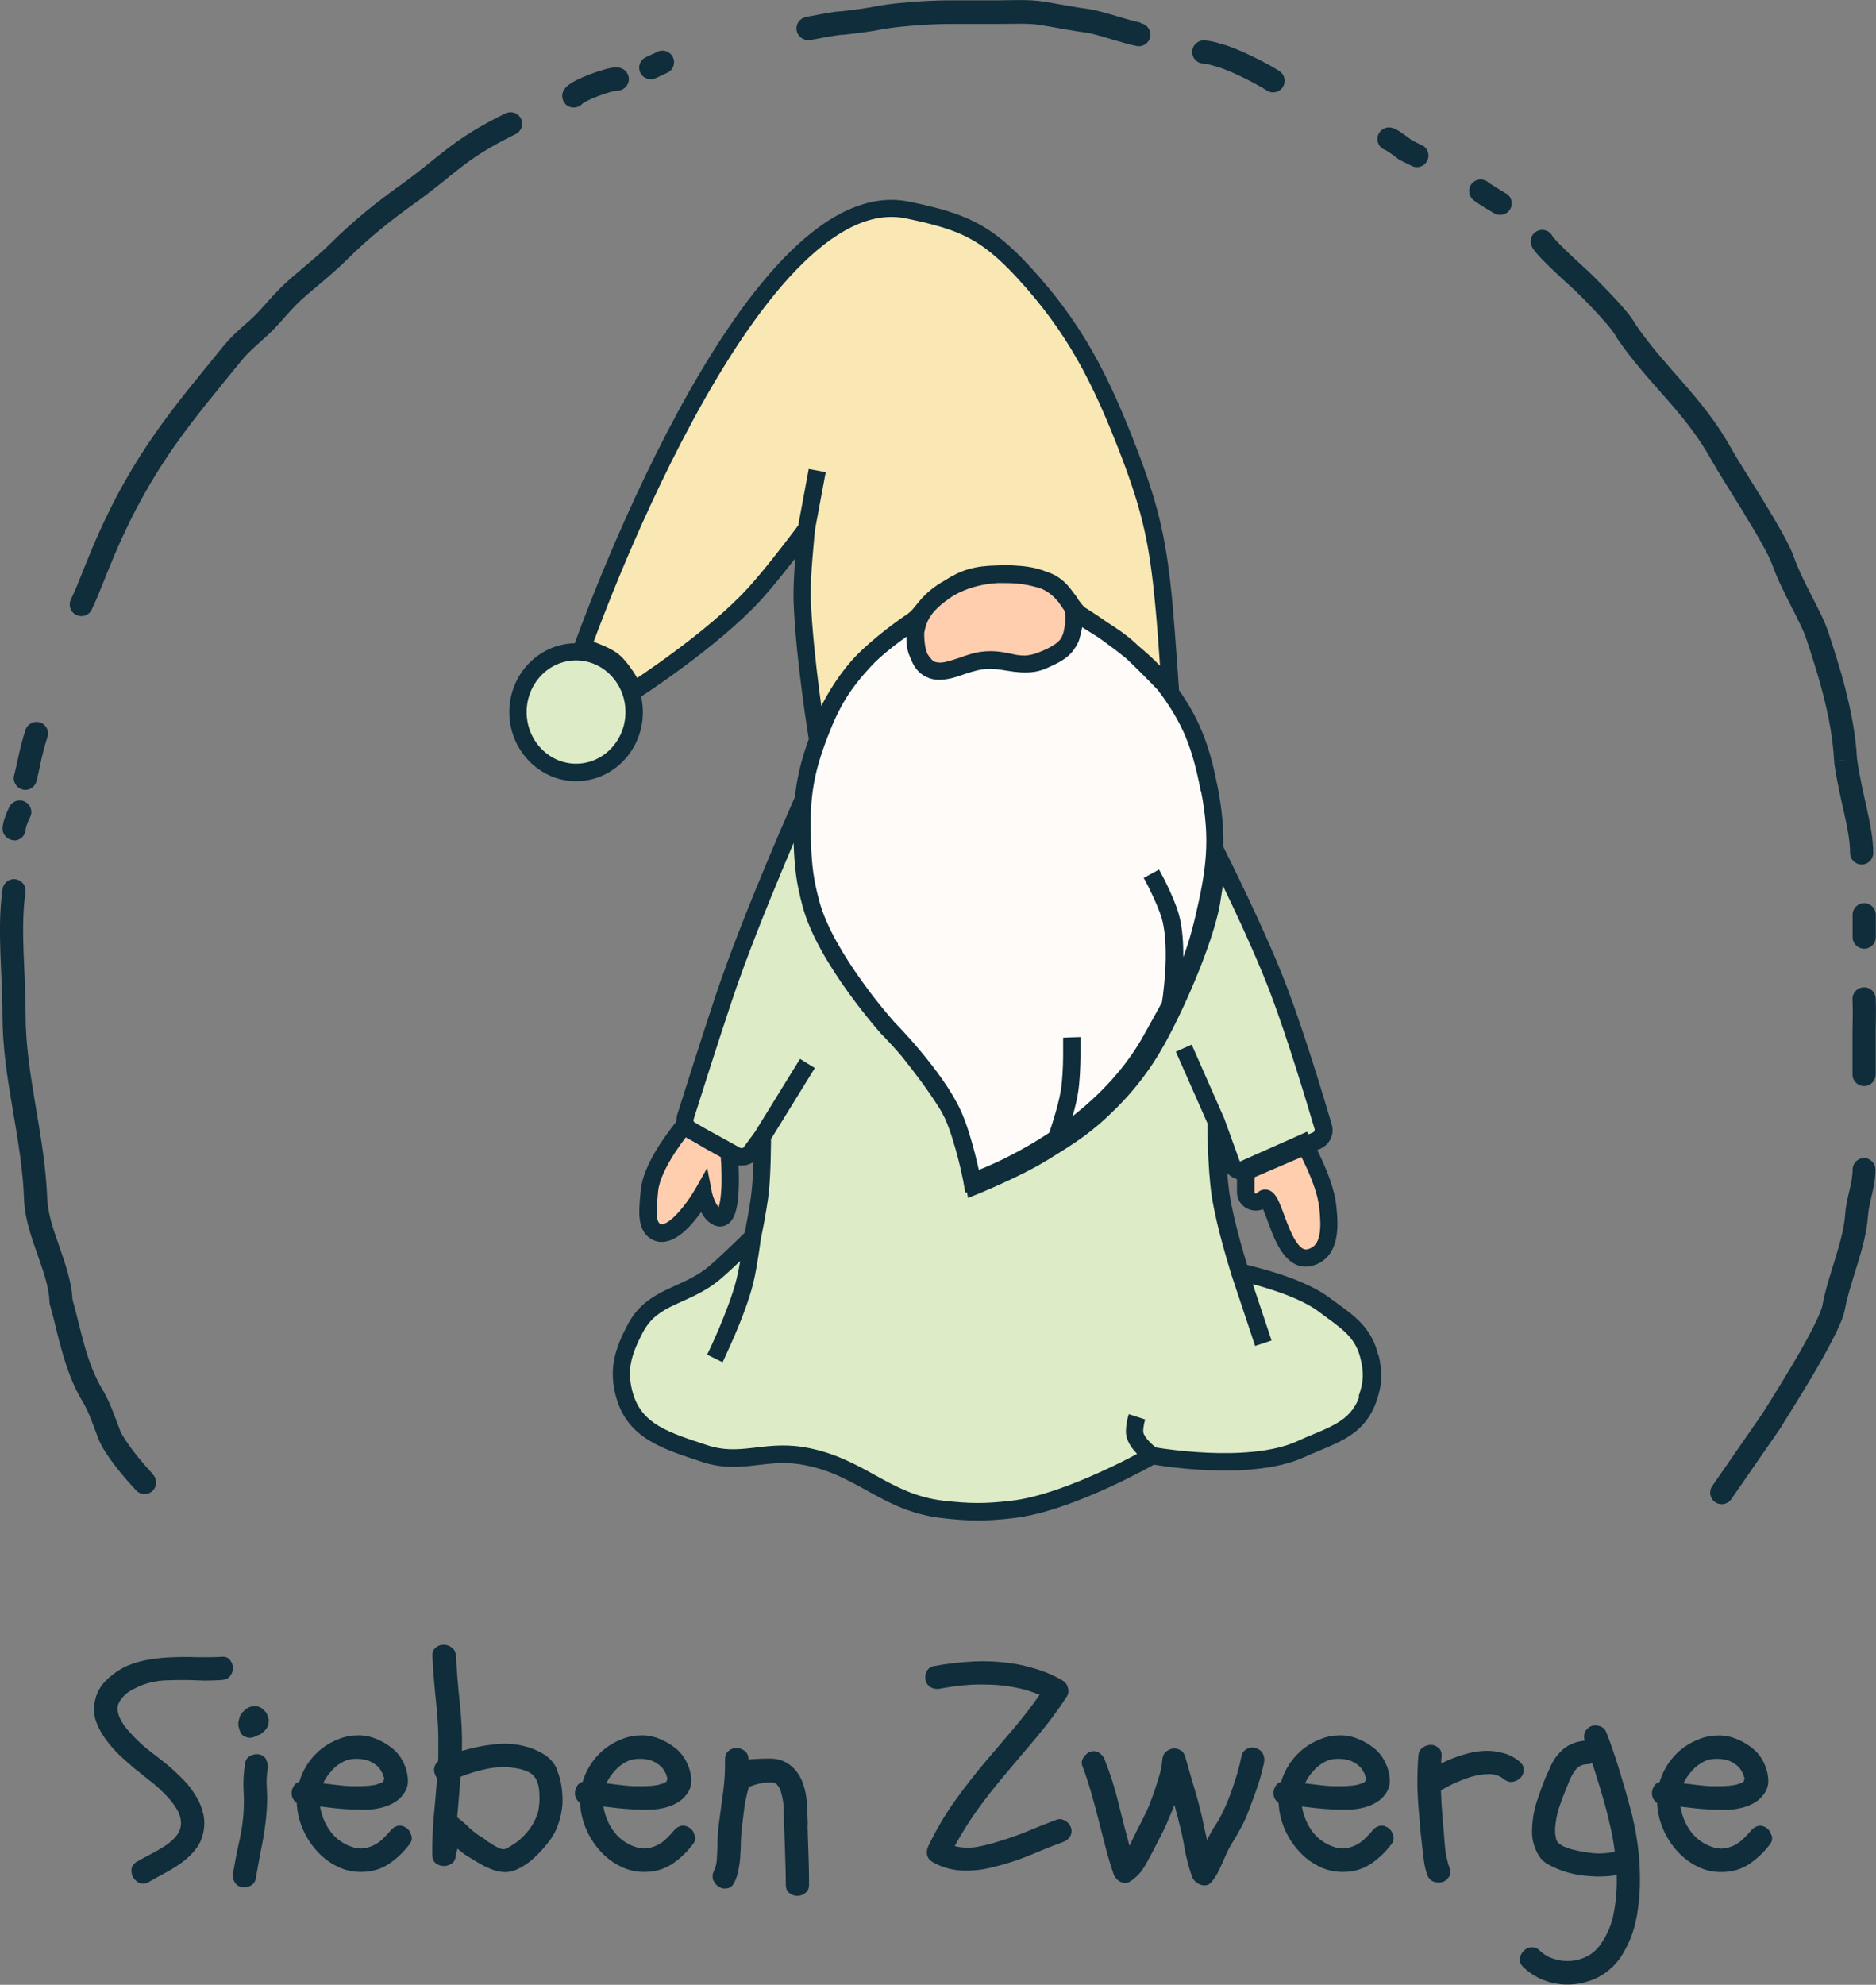 <?xml version="1.0" encoding="UTF-8"?>
<svg xmlns="http://www.w3.org/2000/svg" id="Ebene_2" data-name="Ebene 2" viewBox="0 0 162.08 171.4">
  <rect x="0" y="0" width="162.08" height="171.4" fill="#808080" stroke="none"/>
  <defs>
    <style>
      .cls-1 {
        fill: #ffceae;
      }

      .cls-2 {
        fill: #0f2d3a;
      }

      .cls-3 {
        fill: #fffbf9;
      }

      .cls-4 {
        fill: #ddebc7;
      }

      .cls-5 {
        fill: #f9e8b4;
      }
    </style>
  </defs>
  <g id="Ebene_1-2" data-name="Ebene 1">
    <g>
      <g>
        <path class="cls-2" d="M153.02,158.44c-.08-.29-.24-.5-.46-.63-.25-.15-.51-.19-.76-.1-.24.08-.44.25-.61.48-.12.14-.26.29-.43.46-.17.17-.3.3-.41.38-.2.15-.38.26-.53.33-.14.07-.3.13-.48.18-.05.02-.1.03-.15.05-.03,0-.11,0-.23.02-.08.02-.18.03-.28.03-.08-.02-.19-.03-.33-.05h-.15s-.08-.03-.13-.05c-.1-.03-.25-.08-.43-.15-.69-.3-1.24-.75-1.65-1.35-.41-.59-.68-1.27-.81-2.03.44.05.87.1,1.29.15.44.05.88.08,1.32.1.39.02.8.03,1.22.03s.86-.04,1.27-.13c.42-.08.81-.22,1.17-.41.37-.19.69-.46.94-.81.29-.39.41-.82.38-1.29-.03-.47-.14-.91-.33-1.32-.24-.54-.57-.98-.99-1.32-.42-.35-.9-.63-1.42-.84-.54-.22-1.08-.32-1.62-.3-.54,0-1.07.1-1.57.3-.51.19-.99.45-1.45.79-.44.34-.82.73-1.14,1.17-.39.54-.68,1.13-.86,1.75-.2.05-.36.16-.46.33-.1.15-.17.32-.2.51-.02.19,0,.37.08.56.08.17.2.31.36.43.03.81.23,1.61.58,2.39.36.78.84,1.46,1.45,2.06.49.47,1.06.86,1.7,1.14.64.27,1.31.39,2.01.36.86-.03,1.62-.28,2.29-.74.68-.47,1.26-1.04,1.75-1.7.17-.24.2-.49.1-.76ZM146.19,152.9c.3-.34.65-.6,1.04-.79.3-.15.67-.23,1.09-.23s.82.07,1.14.2c.39.19.68.4.86.63.05.07.1.15.15.25.07.1.11.18.13.23.03.05.05.11.05.18.02.05.04.11.08.18l-.08.3s-.06.03-.08.05c-.02.02-.07.04-.15.08-.1.03-.19.06-.25.08-.08.03-.17.06-.25.08-.07,0-.18.02-.33.05-.07,0-.14,0-.2.03h-.18c-.22.02-.44.03-.66.03h-.66c-.41-.02-.81-.05-1.22-.1l-1.22-.15c.19-.41.43-.77.74-1.09Z"></path>
        <path class="cls-2" d="M35.03,157.8c-.25-.15-.51-.19-.76-.1-.24.08-.44.25-.61.48-.12.14-.26.29-.43.46-.17.17-.3.3-.41.38-.2.15-.38.26-.53.33-.14.07-.3.13-.48.18-.05.02-.1.03-.15.05-.03,0-.11,0-.23.02-.08.02-.18.03-.28.03-.08-.02-.19-.03-.33-.05h-.15s-.08-.03-.13-.05c-.1-.03-.25-.08-.43-.15-.69-.3-1.24-.75-1.65-1.35-.41-.59-.68-1.27-.81-2.03.44.05.87.1,1.29.15.44.05.88.08,1.32.1.39.02.8.03,1.22.03s.86-.04,1.27-.13c.42-.08.81-.22,1.17-.41.37-.19.69-.46.94-.81.29-.39.41-.82.38-1.29-.03-.47-.14-.91-.33-1.32-.24-.54-.57-.98-.99-1.32-.42-.35-.9-.63-1.42-.84-.54-.22-1.08-.32-1.62-.3-.54,0-1.07.1-1.57.3-.51.19-.99.45-1.45.79-.44.34-.82.73-1.14,1.17-.39.54-.68,1.13-.86,1.75-.2.05-.36.16-.46.33-.1.15-.17.32-.2.51-.02.19,0,.37.08.56.08.17.2.31.36.43.03.81.23,1.61.58,2.39.36.78.84,1.46,1.45,2.06.49.47,1.06.86,1.7,1.14.64.27,1.31.39,2.01.36.86-.03,1.62-.28,2.29-.74.68-.47,1.26-1.04,1.75-1.7.17-.24.2-.49.1-.76-.08-.29-.24-.5-.46-.63ZM28.66,152.9c.3-.34.65-.6,1.04-.79.3-.15.67-.23,1.09-.23s.82.07,1.14.2c.39.19.68.4.86.63.05.07.1.15.15.25.07.1.11.18.13.23.03.05.05.11.05.18.02.05.04.11.08.18l-.08.3s-.06.03-.08.05c-.02.02-.07.04-.15.08-.1.03-.19.06-.25.08-.08.03-.17.06-.25.08-.07,0-.18.02-.33.05-.07,0-.14,0-.2.03h-.18c-.22.02-.44.03-.66.03h-.66c-.41-.02-.81-.05-1.22-.1l-1.22-.15c.19-.41.43-.77.74-1.09Z"></path>
        <path class="cls-2" d="M131.64,152.88c.03-.25-.07-.49-.3-.71-.47-.41-1-.68-1.57-.81-.56-.15-1.14-.2-1.75-.15-.59.05-1.19.18-1.8.38-.59.19-1.16.42-1.7.69v-.31c.02-.12.03-.23.03-.33.02-.32-.08-.56-.28-.71-.19-.17-.41-.25-.66-.25s-.49.08-.71.25c-.22.15-.34.39-.36.71-.07.91-.09,1.83-.08,2.74.03.9.09,1.8.18,2.72.03.39.07.79.1,1.19.05.39.09.78.13,1.17l.15,1.22c.05.41.14.8.28,1.19.1.3.28.51.53.61.27.1.52.12.76.05.25-.07.45-.21.58-.43.15-.2.18-.46.08-.76-.24-.66-.38-1.35-.43-2.08-.05-.74-.11-1.46-.18-2.16-.07-.83-.12-1.66-.15-2.49.78-.47,1.62-.85,2.51-1.14.24-.07.48-.13.74-.18.27-.05.53-.08.79-.08.27-.02.52,0,.74.08.24.07.45.18.63.33.25.2.52.29.79.25.27-.05.49-.16.66-.33.19-.19.29-.41.3-.66Z"></path>
        <path class="cls-2" d="M23.07,148.03c-.05-.12-.12-.21-.2-.28-.08-.08-.17-.16-.25-.23-.19-.13-.4-.19-.63-.18-.24,0-.45.06-.63.18-.12.05-.21.13-.28.23-.2.14-.34.36-.41.66-.05.15-.08.3-.08.46,0,.14.02.25.05.36s.08.22.13.36c.05.12.14.22.25.3.12.07.24.12.36.15.25.07.56,0,.91-.2.14-.03.24-.08.3-.15.12-.08.2-.15.25-.2.05-.05.12-.13.2-.25.07-.08.11-.18.13-.28s.03-.21.05-.33c.02-.1,0-.2-.05-.3-.03-.1-.07-.19-.1-.28Z"></path>
        <path class="cls-2" d="M19.16,143.08c-.69.03-1.4.04-2.11.03-.69-.03-1.39-.03-2.08,0-.69.02-1.38.08-2.06.2-.68.1-1.35.3-2.01.58-.61.29-1.18.69-1.7,1.19s-.85,1.1-.99,1.78c-.14.63-.1,1.24.1,1.83.22.58.52,1.11.89,1.6.36.47.74.91,1.17,1.32.42.39.85.77,1.29,1.14.46.36.91.72,1.37,1.09.46.36.89.75,1.29,1.17.34.34.63.71.89,1.12.27.41.41.83.43,1.27,0,.44-.14.83-.43,1.17-.27.32-.59.6-.96.84-.39.25-.79.48-1.19.69s-.81.42-1.22.66c-.29.17-.45.39-.48.66-.02.25.03.49.15.71.14.22.32.38.56.48.25.1.52.07.81-.1.46-.27.93-.53,1.42-.79.51-.27.98-.57,1.42-.89.46-.34.85-.71,1.17-1.12.34-.42.57-.93.69-1.52.12-.63.09-1.22-.08-1.78-.15-.56-.4-1.08-.74-1.57-.32-.51-.71-.97-1.17-1.4-.44-.44-.88-.84-1.32-1.19-.42-.34-.85-.67-1.27-.99-.42-.32-.83-.68-1.22-1.07-.17-.17-.35-.35-.53-.56-.19-.2-.36-.41-.53-.63-.15-.22-.28-.44-.38-.66-.1-.24-.16-.47-.18-.71-.02-.25.04-.49.18-.71.14-.22.3-.42.51-.61.22-.19.46-.34.71-.46.25-.13.49-.25.71-.33.64-.24,1.29-.37,1.96-.41.68-.03,1.35-.04,2.01-.03.49.02.97.03,1.45.05.49,0,.98-.02,1.47-.05.32-.02.56-.13.71-.33.17-.22.25-.46.25-.71s-.08-.48-.25-.69c-.15-.2-.39-.3-.71-.28Z"></path>
        <path class="cls-2" d="M23.02,151.99c-.1-.24-.3-.4-.58-.48-.24-.07-.5-.03-.79.1-.27.14-.42.34-.46.61-.14.8-.19,1.58-.15,2.36.05.76.04,1.54-.03,2.34-.08.81-.22,1.62-.41,2.41-.17.78-.32,1.57-.46,2.39-.05.27-.02.53.1.76.12.24.32.4.61.48.24.07.49.03.76-.1.27-.13.43-.34.48-.61.14-.79.28-1.58.43-2.36.17-.78.3-1.57.41-2.39.1-.78.15-1.56.15-2.34-.02-.41-.03-.81-.05-1.22,0-.41.03-.8.1-1.19.03-.27,0-.52-.13-.76Z"></path>
        <path class="cls-2" d="M48.11,152.75c-.25-.54-.63-.96-1.14-1.27-.49-.3-1.01-.52-1.55-.66-.9-.24-1.82-.3-2.77-.18-.93.1-1.85.29-2.74.56.03-1.37-.03-2.73-.18-4.09-.15-1.35-.26-2.72-.33-4.09-.02-.32-.14-.57-.36-.74-.22-.17-.46-.25-.71-.25s-.48.08-.69.25c-.2.17-.3.42-.28.74.07,1.37.18,2.73.33,4.09.15,1.35.21,2.72.18,4.09v.46c0,.15,0,.3-.03.46-.19.15-.3.36-.33.61s.05.53.25.84c-.08,1.1-.18,2.19-.28,3.28-.1,1.08-.14,2.18-.13,3.3,0,.34.1.59.3.76.22.15.46.23.71.23s.48-.08.69-.23c.22-.17.33-.42.33-.76l.15-.51c.24.22.48.41.74.58.25.15.52.31.79.48.27.17.55.33.84.48.29.14.58.25.89.36.3.08.61.13.91.13.32-.02.64-.09.96-.23.54-.25,1.03-.58,1.47-.99.46-.42.86-.86,1.22-1.32.39-.49.68-1.01.86-1.55.2-.54.33-1.12.38-1.75.03-.54,0-1.07-.08-1.57-.07-.51-.21-1.01-.43-1.5ZM46.58,155.82c-.02.41-.11.8-.28,1.17-.15.37-.36.73-.63,1.07-.25.32-.54.62-.86.89-.32.25-.66.47-1.02.66-.14.08-.3.1-.51.05-.19-.07-.38-.16-.58-.28-.19-.12-.37-.24-.56-.35-.17-.14-.3-.24-.41-.31-.42-.24-.8-.52-1.14-.84-.34-.34-.7-.65-1.09-.94.05-.59.1-1.18.15-1.75.05-.58.09-1.16.13-1.75.74-.3,1.51-.53,2.29-.69.8-.17,1.58-.19,2.36-.08.37.05.73.14,1.07.28.36.14.63.36.81.69.17.32.26.68.28,1.07.03.39.03.76,0,1.12Z"></path>
        <path class="cls-2" d="M108.51,150.95c-.25-.08-.52-.06-.79.08-.25.14-.41.35-.46.63-.17.83-.4,1.67-.69,2.51-.27.83-.59,1.62-.96,2.39-.2.41-.43.8-.69,1.19-.24.37-.45.76-.63,1.17-.08-.34-.16-.68-.23-1.02-.07-.35-.14-.71-.23-1.07-.2-.86-.43-1.72-.69-2.56-.25-.85-.5-1.7-.74-2.56-.08-.29-.23-.48-.43-.58-.2-.12-.42-.16-.66-.13-.22.03-.42.14-.61.3-.17.17-.26.39-.28.66-.03.44-.11.86-.23,1.27s-.25.81-.38,1.22c-.14.42-.29.85-.46,1.27-.15.41-.33.8-.53,1.19-.19.37-.37.74-.56,1.09-.17.36-.35.72-.53,1.09l-.15.3c-.34-1.25-.66-2.5-.96-3.73-.3-1.24-.69-2.46-1.17-3.68-.08-.25-.25-.46-.48-.61-.22-.15-.47-.19-.76-.1-.24.08-.44.25-.61.51-.15.24-.18.48-.08.74.29.76.54,1.53.76,2.31.22.76.43,1.54.63,2.34.2.78.41,1.57.61,2.36.2.78.43,1.55.69,2.31.1.29.3.51.58.66.3.15.6.14.89-.05.36-.24.66-.52.91-.84.25-.34.47-.7.66-1.09.22-.39.43-.79.63-1.19s.41-.8.61-1.19c.19-.39.36-.77.51-1.14.17-.37.32-.75.46-1.14.07.22.13.44.18.66.07.22.13.45.18.69.22.81.4,1.63.53,2.44.14.79.35,1.59.63,2.39.05.15.14.3.28.43.15.14.3.23.46.28.17.07.34.08.51.05.17-.03.32-.13.46-.3.27-.34.49-.69.66-1.07.19-.39.36-.78.53-1.17.19-.44.41-.86.66-1.25.25-.41.49-.82.71-1.24.24-.44.44-.89.61-1.35.17-.47.35-.95.53-1.42.17-.46.32-.91.46-1.37.14-.47.25-.95.36-1.42.05-.27.02-.52-.1-.76-.12-.24-.32-.4-.61-.48Z"></path>
        <path class="cls-2" d="M119.86,157.8c-.25-.15-.51-.19-.76-.1-.24.08-.44.25-.61.48-.12.14-.26.29-.43.46-.17.17-.3.3-.41.38-.2.15-.38.26-.53.33-.14.07-.3.13-.48.18-.05.02-.1.03-.15.05-.03,0-.11,0-.23.02-.08.02-.18.03-.28.03-.08-.02-.19-.03-.33-.05h-.15s-.08-.03-.13-.05c-.1-.03-.25-.08-.43-.15-.69-.3-1.24-.75-1.65-1.35-.41-.59-.68-1.27-.81-2.03.44.05.87.1,1.29.15.44.05.88.08,1.32.1.39.02.8.03,1.22.03s.86-.04,1.27-.13c.42-.08.81-.22,1.17-.41.37-.19.69-.46.94-.81.29-.39.41-.82.38-1.29-.03-.47-.14-.91-.33-1.32-.24-.54-.57-.98-.99-1.32-.42-.35-.9-.63-1.42-.84-.54-.22-1.08-.32-1.62-.3-.54,0-1.07.1-1.57.3-.51.19-.99.45-1.45.79-.44.34-.82.73-1.14,1.17-.39.54-.68,1.13-.86,1.75-.2.05-.36.16-.46.33-.1.15-.17.32-.2.51-.02.19,0,.37.08.56.08.17.2.31.36.43.03.81.23,1.61.58,2.39.36.78.84,1.46,1.45,2.06.49.47,1.06.86,1.7,1.14.64.27,1.31.39,2.01.36.86-.03,1.62-.28,2.29-.74.68-.47,1.26-1.04,1.75-1.7.17-.24.2-.49.1-.76-.08-.29-.24-.5-.46-.63ZM113.49,152.9c.3-.34.65-.6,1.04-.79.3-.15.67-.23,1.09-.23s.82.07,1.14.2c.39.19.68.4.86.63.05.07.1.15.15.25.07.1.11.18.13.23.03.05.05.11.05.18.02.05.04.11.08.18l-.08.3s-.06.03-.08.05c-.02.02-.07.04-.15.08-.1.03-.19.06-.25.08-.08.03-.17.06-.25.08-.07,0-.18.02-.33.05-.07,0-.14,0-.2.03h-.18c-.22.02-.44.03-.66.03h-.66c-.41-.02-.81-.05-1.22-.1l-1.22-.15c.19-.41.43-.77.74-1.09Z"></path>
        <path class="cls-2" d="M92.03,157.24c-.24-.15-.48-.19-.74-.1-.86.32-1.71.66-2.54,1.01-.83.34-1.68.63-2.54.89-.59.19-1.21.34-1.85.46-.64.1-1.27.08-1.88-.08.61-1.12,1.28-2.18,2.01-3.2.74-1.02,1.53-2.01,2.36-3,.93-1.1,1.85-2.19,2.77-3.28.91-1.08,1.77-2.23,2.56-3.45.14-.24.16-.49.08-.76-.07-.27-.22-.47-.46-.61-.81-.47-1.68-.84-2.62-1.09-.91-.27-1.85-.44-2.82-.51-.96-.08-1.93-.08-2.89,0-.96.07-1.9.19-2.79.36-.29.05-.5.21-.63.48-.12.25-.14.51-.08.76.08.29.25.49.48.61.24.12.49.15.76.1.68-.13,1.38-.24,2.11-.3.74-.07,1.48-.08,2.21-.05.74.02,1.48.1,2.21.25.73.14,1.42.35,2.08.63-.71,1.02-1.46,1.98-2.23,2.89s-1.57,1.84-2.36,2.77c-.98,1.15-1.9,2.34-2.77,3.55-.85,1.2-1.6,2.49-2.26,3.86-.12.24-.15.49-.1.76.07.27.23.47.48.61.44.25.9.44,1.37.56.47.12.95.18,1.42.18s.98-.03,1.47-.1c.49-.08.97-.2,1.45-.33.96-.25,1.9-.57,2.79-.94.9-.39,1.81-.75,2.74-1.09.25-.08.46-.24.61-.46.15-.24.19-.5.1-.79-.08-.25-.25-.46-.51-.61Z"></path>
        <path class="cls-2" d="M69.79,157.55c-.02-.61-.04-1.22-.08-1.83-.03-.61-.15-1.2-.36-1.78-.24-.63-.59-1.12-1.07-1.5-.47-.37-1.05-.57-1.73-.58-.59,0-1.22.02-1.88.08,0-.32-.11-.57-.33-.74-.22-.17-.46-.25-.71-.25s-.48.08-.69.25c-.2.17-.3.42-.3.74.02.91-.03,1.82-.15,2.72-.12.88-.24,1.77-.36,2.67-.1.75-.15,1.48-.15,2.21-.02.34-.03.69-.05,1.04-.02.36-.1.69-.25.99-.14.29-.15.56-.05.81.12.25.28.44.48.56.22.14.46.18.71.13.25-.03.46-.19.61-.48.19-.37.31-.76.38-1.17.08-.41.14-.81.15-1.22.03-.41.05-.81.05-1.22.02-.42.05-.84.1-1.24.07-.56.14-1.11.2-1.65.08-.56.21-1.14.38-1.75.08-.05.18-.09.28-.13.1-.03.2-.07.3-.1.24-.07.47-.12.69-.15.22-.03.46-.05.71-.05.08,0,.18.02.28.08.12.05.19.11.23.18.14.17.23.35.28.53.05.17.1.37.15.61.08.39.12.82.1,1.29,0,.46.02.91.05,1.35.03.81.06,1.61.08,2.39.03.78.05,1.57.05,2.39,0,.34.1.58.3.74.22.17.45.25.69.25.25,0,.48-.08.69-.25.22-.15.33-.4.33-.74,0-.86-.02-1.72-.05-2.56-.03-.86-.06-1.73-.08-2.59Z"></path>
        <path class="cls-2" d="M59.51,157.8c-.25-.15-.51-.19-.76-.1-.24.08-.44.25-.61.48-.12.14-.26.29-.43.46-.17.17-.3.3-.41.38-.2.15-.38.26-.53.33-.14.07-.3.13-.48.18-.05.02-.1.03-.15.05-.03,0-.11,0-.23.02-.08.02-.18.03-.28.03-.08-.02-.19-.03-.33-.05h-.15s-.08-.03-.13-.05c-.1-.03-.25-.08-.43-.15-.69-.3-1.24-.75-1.65-1.35-.41-.59-.68-1.27-.81-2.03.44.05.87.1,1.29.15.44.05.88.08,1.32.1.39.02.8.03,1.22.03s.86-.04,1.27-.13c.42-.08.81-.22,1.17-.41.37-.19.69-.46.94-.81.29-.39.41-.82.38-1.29-.03-.47-.14-.91-.33-1.32-.24-.54-.57-.98-.99-1.32-.42-.35-.9-.63-1.42-.84-.54-.22-1.08-.32-1.62-.3-.54,0-1.07.1-1.57.3-.51.19-.99.45-1.45.79-.44.34-.82.73-1.14,1.17-.39.54-.68,1.13-.86,1.75-.2.05-.36.16-.46.33-.1.15-.17.32-.2.51-.02.19,0,.37.08.56.08.17.2.31.36.43.03.81.23,1.61.58,2.39.36.78.84,1.46,1.45,2.06.49.47,1.06.86,1.7,1.14.64.27,1.31.39,2.01.36.86-.03,1.62-.28,2.29-.74.68-.47,1.26-1.04,1.75-1.7.17-.24.2-.49.1-.76-.08-.29-.24-.5-.46-.63ZM53.13,152.9c.3-.34.65-.6,1.04-.79.3-.15.67-.23,1.09-.23s.82.07,1.14.2c.39.19.68.4.86.63.05.07.1.15.15.25.07.1.11.18.13.23.03.05.05.11.05.18.02.05.04.11.08.18l-.08.3s-.06.03-.08.05c-.02.02-.07.04-.15.08-.1.03-.19.06-.25.08-.08.03-.17.06-.25.08-.07,0-.18.02-.33.05-.07,0-.14,0-.2.03h-.18c-.22.02-.44.03-.66.03h-.66c-.41-.02-.81-.05-1.22-.1l-1.22-.15c.19-.41.43-.77.74-1.09Z"></path>
        <path class="cls-2" d="M140.81,156c-.25-.95-.52-1.89-.81-2.82-.27-.93-.58-1.85-.91-2.77-.05-.15-.11-.3-.18-.46-.05-.15-.11-.3-.18-.46-.12-.24-.33-.39-.63-.46-.29-.07-.54-.03-.76.1-.22.14-.36.31-.43.53-.07.2-.07.42,0,.66-.42.03-.82.14-1.19.31-.37.17-.7.41-.99.74-.29.3-.52.65-.71,1.04-.17.37-.33.73-.48,1.07-.29.71-.55,1.43-.79,2.16-.22.71-.35,1.45-.38,2.21-.05.8.1,1.52.46,2.18.2.39.47.69.81.91.36.2.73.38,1.12.53.76.29,1.57.47,2.41.53.86.08,1.7.06,2.51-.08.03,1.05-.04,2.09-.23,3.12-.17,1.05-.56,2.01-1.17,2.87-.29.42-.65.75-1.09.99-.44.24-.91.38-1.4.43-.49.05-.98,0-1.47-.15-.49-.13-.92-.38-1.29-.74-.24-.22-.49-.31-.76-.28-.25.03-.47.14-.63.31-.19.19-.3.41-.33.66-.03.27.07.52.3.74.47.46,1.02.81,1.62,1.07.63.25,1.26.4,1.9.43.66.03,1.3-.04,1.93-.23.64-.17,1.23-.46,1.75-.86.56-.42,1.02-.93,1.37-1.52.36-.58.64-1.19.86-1.83.22-.64.37-1.31.46-2.01.1-.69.16-1.37.18-2.03.03-1.18-.03-2.35-.18-3.5-.15-1.15-.38-2.29-.69-3.4ZM137.66,160.04c-.63-.07-1.24-.18-1.83-.33-.14-.03-.27-.08-.41-.13-.12-.05-.25-.1-.38-.15-.02-.02-.07-.05-.15-.1s-.18-.12-.28-.2c-.08-.13-.14-.22-.15-.25,0-.03-.02-.13-.05-.28-.02-.07-.03-.16-.05-.28v-.46c.03-.54.14-1.09.3-1.65.19-.58.41-1.17.66-1.78.03-.08.07-.16.1-.23.03-.08.07-.17.1-.25.12-.32.27-.63.46-.91.27-.46.66-.69,1.17-.69.08-.02.16-.03.23-.03.07-.02.13-.04.18-.08.15.46.3.91.43,1.37.15.46.3.92.43,1.4.24.81.45,1.62.63,2.41.2.8.36,1.62.46,2.49-.59.13-1.21.18-1.85.13Z"></path>
      </g>
      <g>
        <path class="cls-2" d="M45.01,10.25c-.24-.5-.84-.7-1.34-.46-4.72,2.32-5.62,3.73-9.13,6.24-1.79,1.28-3.95,2.96-5.94,4.95-.69.69-1.47,1.36-2.25,2.01-.75.64-1.52,1.27-2.11,1.87-.73.73-1.26,1.37-1.88,2.04-.46.49-.94.91-1.48,1.38-.52.47-1.07.98-1.58,1.61-4.1,5.07-7.8,9.18-11.22,17.19-.86,2.01-1.3,3.32-1.96,4.7-.24.5-.02,1.1.48,1.33.5.24,1.1.02,1.33-.48.66-1.39,1.21-2.95,1.99-4.77,3.29-7.71,6.81-11.62,10.94-16.72.4-.5.86-.92,1.36-1.38.49-.44,1.06-.93,1.59-1.5.79-.83,1.09-1.25,1.84-2,.52-.52,1.2-1.09,1.99-1.75.77-.65,1.61-1.36,2.37-2.12,1.88-1.88,3.95-3.5,5.69-4.74,3.84-2.75,4.31-3.84,8.85-6.07.5-.24.7-.84.46-1.34Z"></path>
        <g>
          <path class="cls-2" d="M1.22,72.58c.55,0,1-.45,1-1h0s0,0,0,0c0,0,0,0,0,0,0,0,0,0,0,.01,0,0,0,.01,0,.01,0,0,0,0,0,0,0-.02.01-.07.03-.15.04-.17.14-.46.35-.88.25-.49.05-1.09-.45-1.34-.49-.25-1.09-.05-1.34.45-.27.54-.42.98-.5,1.29-.04.16-.06.29-.08.39,0,.05-.01.09-.01.13,0,.02,0,.03,0,.05,0,0,0,.01,0,.02,0,0,0,0,0,0H.22s0,0,1,0H.22c0,.55.45,1,1,1Z"></path>
          <path class="cls-2" d="M1.93,68.18c.53.14,1.08-.18,1.22-.71.13-.49.26-1.14.4-1.78.15-.66.32-1.36.55-2.04.17-.52-.11-1.09-.63-1.26s-1.09.11-1.26.63c-.26.77-.45,1.55-.6,2.23-.16.71-.27,1.26-.39,1.7-.14.53.18,1.08.71,1.22Z"></path>
          <path class="cls-2" d="M13.22,127.31c-.4-.42-1.03-1.13-1.61-1.88-.6-.78-1.07-1.48-1.23-1.89-.39-1.01-.87-2.46-1.53-3.55s-1.13-2.35-1.52-3.69c-.19-.67-.36-1.35-.54-2.05-.17-.67-.34-1.37-.53-2.05-.08-1.55-.64-3.13-1.13-4.54-.54-1.53-1-2.88-1.05-4.14-.1-2.79-.58-5.49-1.02-8.11-.44-2.64-.85-5.2-.85-7.84,0-1.88-.12-3.75-.18-5.48-.06-1.76-.06-3.43.17-5.03.08-.55-.3-1.05-.85-1.13-.55-.08-1.05.3-1.13.85-.25,1.78-.25,3.59-.19,5.38.06,1.82.18,3.58.18,5.42,0,2.83.43,5.54.88,8.18.45,2.65.9,5.21.99,7.85.06,1.62.65,3.28,1.16,4.73.54,1.53,1,2.87,1.04,4.1v.12s.04.12.04.12c.19.68.36,1.37.53,2.07.17.7.35,1.41.56,2.12.41,1.41.92,2.84,1.73,4.17.54.89.93,2.07,1.37,3.23.28.72.91,1.63,1.51,2.4.62.8,1.3,1.57,1.75,2.04.38.4,1.02.41,1.41.03.4-.38.41-1.02.03-1.41Z"></path>
        </g>
      </g>
      <g>
        <polygon class="cls-2" points="158.46 65.69 158.47 65.73 158.47 65.77 159.46 65.63 158.46 65.69"></polygon>
        <g>
          <path class="cls-2" d="M162.05,86.21c-.03-.55-.5-.98-1.05-.95-.55.03-.98.5-.95,1.05.05.98,0,1.88,0,2.86h0v.02h0v.02h0v.02h0v.02h0v.02h0v.02h0v.02h0v.02h0v.02h0v.02h0v.02h0v.02h0v.02h0v.02h0v.02h0v.02h0v.02h0v.02h0v.02h0v.02h0v.02h0v.02h0v.02h0v.02h0v.02h0v.02h0v.02h0v.02h0v.02h0v.02h0v.02h0v.02h0v.02h0v.02h0v.02h0v.02h0v.02h0v.02h0v.02h0v.02h0v.02h0v.02h0v.02h0v.02h0v.02h0v.02h0v.02h0v.02h0v.02h0v.02h0v.02h0v.02h0v.02h0v.02h0v.02h0v.02h0v.02h0v.02h0v.02h0v.02h0v.02h0v.02h0v.02h0v.02h0v.02h0v.02h0v.02h0v.02h0v.02h0v.02h0v.02h0v.02h0v.02h0v.02h0v.02h0v.02h0v.02h0v.02h0v.02h0v.02h0v.02h0v.02h0v.02h0v.02h0v.02h0v.02h0v.02h0v.02h0v.02h0v.02h0v.02h0v.02h0v.02h0v.02h0v.02h0v.02h0v.02h0v.02h0v.02h0v.02h0v.02h0v.02h0v.02h0v.02h0v.02h0v.02h0v.02h0v.02h0v.02h0v.02h0v.02h0v.02h0v.02h0v.02h0v.02h0v.02h0v.02h0v.02h0v.02h0v.02h0v.02h0v.02h0v.02h0v.02h0v.02h0v.02h0v.02h0v.02h0v.02h0v.02h0v.02h0v.02h0v.02h0v.02h0v.02h0v.02h0v.02h0v.02h0v.02h0v.02h0v.02h0v.02h0v.02h0v.02h0v.02h0v.02h0v.02h0v.02h0v.02h0v.02h0v.02h0v.02h0v.02h0v.02h0v.02h0v.02h0v.02h0v.02h0v.02h0v.02h0v.02h0v.02h0v.02h0v.02h0v.02h0v.02h0v.02h0v.02h0v.02h0v.02h0v.02h0v.02h0v.02h0v.02h0v.02h0v.02h0v.02h0v.02h0v.02h0v.02h0v.02c0,.55.45,1,1,1s1-.45,1-1h0v-.02h0v-.02h0v-.02h0v-.02h0v-.02h0v-.02h0v-.02h0v-.02h0v-.02h0v-.02h0v-.02h0v-.02h0v-.02h0v-.02h0v-.02h0v-.02h0v-.02h0v-.02h0v-.02h0v-.02h0v-.02h0v-.02h0v-.02h0v-.02h0v-.02h0v-.02h0v-.02h0v-.02h0v-.02h0v-.02h0v-.02h0v-.02h0v-.02h0v-.02h0v-.02h0v-.02h0v-.02h0v-.02h0v-.02h0v-.02h0v-.02h0v-.02h0v-.02h0v-.02h0v-.02h0v-.02h0v-.02h0v-.02h0v-.02h0v-.02h0v-.02h0v-.02h0v-.02h0v-.02h0v-.02h0v-.02h0v-.02h0v-.02h0v-.02h0v-.02h0v-.02h0v-.02h0v-.02h0v-.02h0v-.02h0v-.02h0v-.02h0v-.02h0v-.02h0v-.02h0v-.02h0v-.02h0v-.02h0v-.02h0v-.02h0v-.02h0v-.02h0v-.02h0v-.02h0v-.02h0v-.02h0v-.02h0v-.02h0v-.02h0v-.02h0v-.02h0v-.02h0v-.02h0v-.02h0v-.02h0v-.02h0v-.02h0v-.02h0v-.02h0v-.02h0v-.02h0v-.02h0v-.02h0v-.02h0v-.02h0v-.02h0v-.02h0v-.02h0v-.02h0v-.02h0v-.02h0v-.02h0v-.02h0v-.02h0v-.02h0v-.02h0v-.02h0v-.02h0v-.02h0v-.02h0v-.02h0v-.02h0v-.02h0v-.02h0v-.02h0v-.02h0v-.02h0v-.02h0v-.02h0v-.02h0v-.02h0v-.02h0v-.02h0v-.02h0v-.02h0v-.02h0v-.02h0v-.02h0v-.02h0v-.02h0v-.02h0v-.02h0v-.02h0v-.02h0v-.02h0v-.02h0v-.02h0v-.02h0v-.02h0v-.02h0v-.02h0v-.02h0v-.02h0v-.02h0v-.02h0v-.02h0v-.02h0v-.02h0v-.02h0v-.02h0v-.02h0v-.02h0v-.02h0v-.02h0v-.02h0v-.02h0v-.02h0v-.02h0v-.02h0v-.02h0v-.02h0v-.02h0v-.02h0v-.02h0v-.02h0v-.02h0v-.02h0v-.02h0v-.02h0v-.02h0v-.02h0v-.02h0v-.02h0v-.02h0v-.02h0v-.02c0-.84.05-1.92,0-2.95Z"></path>
          <path class="cls-2" d="M150.69,44.36c1.14,1.85,2.14,3.58,2.44,4.44.38,1.09,1.02,2.37,1.59,3.49.6,1.18,1.1,2.16,1.31,2.8.97,2.92,2.24,6.84,2.43,10.6l1-.05-1,.13c.22,1.65.58,3.14.87,4.45.3,1.34.51,2.45.51,3.44,0,.55.45,1,1,1s1-.45,1-1c0-1.25-.27-2.56-.56-3.88-.3-1.35-.63-2.74-.84-4.27-.23-4.04-1.57-8.18-2.53-11.06-.27-.82-.87-1.97-1.43-3.07-.59-1.15-1.16-2.3-1.48-3.24-.39-1.12-1.53-3.06-2.62-4.84-1.14-1.86-2.27-3.61-2.78-4.53-1.26-2.27-2.69-4-4.12-5.64-1.43-1.64-2.83-3.16-4.15-5.08-.21-.4-.56-.85-.91-1.27-.41-.49-.89-1.01-1.35-1.49-.46-.48-.9-.92-1.22-1.25-.16-.16-.3-.29-.39-.38-.05-.04-.08-.08-.11-.11-.01-.01-.02-.02-.03-.03,0,0,0,0,0,0,0,0,0,0,0,0h0s0,0-.27.28l.27-.28h-.01s-.01-.03-.01-.03h0s0,0,0,0c0,0,0,0,0,0,0,0-.01-.01-.03-.02-.02-.02-.05-.05-.1-.09-.08-.08-.2-.18-.35-.32-.29-.27-.68-.62-1.08-1-.4-.38-.8-.77-1.12-1.1-.16-.17-.29-.31-.38-.42-.11-.13-.12-.16-.1-.12-.24-.5-.83-.71-1.33-.47-.5.24-.71.83-.47,1.33.1.2.25.4.37.54.13.16.3.34.47.52.35.37.78.78,1.19,1.17.41.39.81.76,1.11,1.03.15.14.27.25.36.33.04.04.08.07.1.09.01.01.02.02.03.02,0,0,.01.01.02.02.02.02.06.06.1.1.09.09.22.21.38.37.32.31.74.74,1.18,1.21.44.47.89.96,1.26,1.4.39.47.62.8.7.96l.03.07.04.06.83-.56h0l-.83.56c1.4,2.05,2.91,3.68,4.31,5.28,1.41,1.61,2.73,3.22,3.88,5.29.54.97,1.73,2.82,2.82,4.6Z"></path>
          <path class="cls-2" d="M161.06,77.99c-.55,0-1,.45-1,1v1.94c0,.55.45,1,1,1s1-.45,1-1v-1.94c0-.55-.45-1-1-1Z"></path>
          <path class="cls-2" d="M161.06,100c-.55,0-1,.45-1,1s-.11,1.11-.26,1.74c-.14.6-.32,1.32-.38,2.09-.08,1.19-.43,2.46-.85,3.82-.4,1.32-.88,2.74-1.12,4.08-.06.33-.36,1.05-.89,2.08-.5.98-1.15,2.11-1.79,3.19-.64,1.08-1.27,2.09-1.73,2.84-.23.37-.43.68-.56.89-.07.11-.12.19-.16.25-.02.03-.03.05-.04.06,0,0,0,0,0,.01l-4.35,6.28c-.31.45-.2,1.08.25,1.39s1.08.2,1.39-.25l4.36-6.3h0s0-.03,0-.03l-.31-.2c.3.2.31.2.31.2h0s0,0,0,0c0,0,0,0,0,0,0,0,0,0,.01-.02,0-.01.02-.04.04-.07.04-.06.09-.14.16-.25.14-.22.33-.53.57-.91.47-.76,1.11-1.79,1.76-2.88.65-1.09,1.31-2.26,1.84-3.29.51-.98.96-1.97,1.08-2.64.22-1.19.64-2.45,1.07-3.85.42-1.36.83-2.83.93-4.26.04-.57.18-1.11.33-1.78.15-.64.31-1.37.31-2.19,0-.55-.45-1-1-1ZM153.1,122.59c.18.11.31.2.42.27l-.42-.27Z"></path>
        </g>
      </g>
      <path class="cls-2" d="M53.32,5.81c-.34,0-.77.09-1.13.2-.4.11-.84.26-1.26.42-.42.16-.84.35-1.2.53-.18.09-.35.19-.5.3-.14.09-.33.24-.47.44-.32.45-.22,1.07.22,1.4.45.32,1.07.22,1.4-.22-.05.08-.08.08,0,.03.06-.04.16-.1.29-.17.26-.14.61-.29.98-.43.37-.14.75-.27,1.07-.36.16-.04.3-.08.42-.1.06-.01.1-.02.14-.02.02,0,.03,0,.04,0,0,0,.01,0,.01,0,.55,0,1-.45,1-1s-.45-1-1-1Z"></path>
      <path class="cls-2" d="M58.14,4.95c-.23-.5-.83-.72-1.33-.48l-1.01.47c-.5.23-.72.83-.48,1.33.23.5.83.72,1.33.48l1.01-.47c.5-.23.72-.83.48-1.33Z"></path>
      <g>
        <path class="cls-2" d="M98.53,1.95c-.4-.07-1.17-.29-2.07-.56-.82-.24-1.78-.52-2.36-.6-1.26-.17-2.46-.41-3.79-.63-1.41-.24-2.92-.13-4.14-.13h-4.18c-1.99,0-5.05.24-6.49.55-.39.08-1.1.18-1.75.27-.32.04-.61.07-.82.1-.11.01-.19.02-.25.03-.03,0-.05,0-.07,0,0,0-.01,0-.02,0h0,0c-.21.01-.47.04-.7.08-.31.05-.67.11-1,.17-.34.06-.66.12-.9.17-.12.02-.22.04-.28.06-.03,0-.06.01-.08.02,0,0-.02,0-.02,0,0,0,0,0,0,0h0s0,0,.03.14l-.03-.14c-.54.11-.89.64-.78,1.18.11.54.64.89,1.18.79l-.02-.08c.01.07.02.08.02.08h0s0,0,0,0c0,0,0,0,0,0,0,0,.01,0,.02,0,.02,0,.04,0,.08-.01.07-.01.16-.03.28-.05.23-.04.55-.1.87-.16.33-.06.67-.12.95-.16.14-.02.26-.04.36-.05.11-.01.15-.01.15-.01h.11s-.11-1-.11-1q.11.99.11.99h0s0,0,0,0h0s.01,0,.02,0c.02,0,.04,0,.07,0,.06,0,.15-.02.26-.03.22-.02.51-.06.84-.1.64-.08,1.43-.19,1.92-.29,1.25-.27,4.16-.51,6.08-.51h4.18c1.42,0,2.62-.09,3.81.11,1.23.2,2.56.47,3.85.64.4.05,1.17.27,2.06.54.82.24,1.75.52,2.31.62.54.09,1.06-.28,1.15-.82s-.28-1.06-.82-1.15ZM69.93,3.15s0,.04.01.05v-.05Z"></path>
        <path class="cls-2" d="M130.11,16.71h0s0,0,0,0c0,0,0,0-.01,0-.01,0-.03-.01-.04-.03-.04-.02-.09-.06-.16-.1-.14-.08-.32-.19-.51-.31-.19-.12-.38-.24-.54-.34-.08-.05-.15-.1-.2-.13-.06-.04-.07-.05-.06-.05-.41-.37-1.04-.33-1.41.08-.37.41-.33,1.04.08,1.41.13.12.33.25.49.36.18.12.39.25.59.37.2.12.39.24.53.32.07.04.13.08.17.1.02.01.04.02.05.03,0,0,0,0,.01,0,0,0,0,0,0,0,0,0,0,0,0,0h0s0,0,.03-.04l-.03.04c.48.28,1.09.12,1.37-.35.28-.48.12-1.09-.35-1.37Z"></path>
        <path class="cls-2" d="M122.87,12.56l-.88-.44s-.07-.05-.12-.09c-.12-.09-.29-.22-.46-.34-.17-.12-.37-.26-.54-.37-.09-.05-.18-.11-.28-.16-.06-.03-.24-.12-.46-.15-.55-.07-1.05.32-1.12.87-.07.55.32,1.05.87,1.12-.15-.02-.24-.07-.19-.05.02,0,.06.03.12.07.12.07.27.18.43.29.16.11.31.22.42.31.06.04.1.08.13.1.02.01.03.02.04.03,0,0,0,0,0,0,0,0,0,0,0,0h0l.08.06.09.04.97.48c.49.25,1.09.05,1.34-.45.25-.49.05-1.09-.45-1.34ZM121.19,13.31l-.11.14s.07-.09.11-.14Z"></path>
        <path class="cls-2" d="M110.37,6.04c-.1-.06-.22-.14-.36-.22-.29-.17-.67-.38-1.1-.6-.86-.44-1.96-.96-2.96-1.3h-.03s-.03-.02-.03-.02c-.45-.12-1.09-.36-1.83-.41-.55-.03-1.02.39-1.06.94-.03.55.39,1.03.94,1.06.47.03.69.14,1.4.33.86.29,1.84.75,2.65,1.17.41.21.76.41,1.01.55.13.08.23.14.3.18.1.06.08.06.02,0,.41.37,1.04.34,1.41-.07.37-.41.34-1.04-.07-1.41-.1-.09-.23-.17-.3-.21Z"></path>
      </g>
      <path class="cls-1" d="M56.1,102.81c.22-2.33,2.98-5.58,2.98-5.58l2.05,1.21,1.86,1.02s.61,6.62-1.12,5.58c-.81-.49-1.12-2.05-1.12-2.05,0,0-2.42,4.28-4.09,3.35-.93-.52-.69-2.14-.56-3.54Z"></path>
      <path class="cls-1" d="M107.64,102.94v-1.99l5.02-2.23s1.8,3.18,2.05,5.4c.19,1.67.35,3.94-1.49,4.47-2.61.74-3.16-5.96-4.09-5.02-.55.55-1.49.16-1.49-.62Z"></path>
      <path class="cls-4" d="M62.51,86.25c2.46-7.39,7.26-18.05,7.26-18.05,0,0-.47,3.69-.19,6.51.13,1.3.56,3.35,1.12,4.65.56,1.3.56,1.86,2.42,4.65,1.86,2.79,5.95,6.89,8.75,11.35,1.75,2.79,2.42,7.07,2.42,7.07,0,0,3.61-1.46,5.77-2.79l.12-.07c2.47-1.52,3.76-2.31,5.84-4.39,2.61-2.6,3.91-5.02,4.84-6.88,2.01-4.02,3.54-8.19,3.91-10.42.29-1.72.56-3.91.56-3.91,0,0,3.35,6.64,5.21,11.54,1.48,3.89,3.21,9.66,3.85,11.81.14.48-.1.99-.56,1.19l-6.03,2.58c-.53.23-1.14-.04-1.33-.58l-1.32-3.65s0,3.88.37,6.33c.4,2.67,1.67,6.7,1.67,6.7,0,0,4.83.97,7.26,2.79,1.86,1.39,3.35,2.22,3.91,4.47.35,1.41.3,2.35-.19,3.72-.94,2.64-3.22,3.12-5.77,4.28-4.57,2.08-12.84.56-12.84.56,0,0-7.07,4.07-12.1,4.65-2.31.27-3.64.26-5.95,0-5.1-.57-7.21-3.86-12.28-4.65-3.23-.5-5.27.85-8.37-.19-3.16-1.06-5.98-1.82-6.89-5.02-.62-2.2-.13-3.75.93-5.77,1.53-2.91,4.38-2.71,6.89-4.84,1.33-1.13,3.26-3.07,3.26-3.07,0,0,.48-2.31.65-3.82.21-1.88.19-4.84.19-4.84l-.97,1.33c-.3.41-.85.53-1.29.29l-3.91-2.16c-.42-.23-.61-.72-.47-1.17.58-1.85,2.1-6.63,3.29-10.2Z"></path>
      <polygon class="cls-2" points="98.95 122.58 98.95 122.58 98.95 122.58 98.95 122.58"></polygon>
      <path class="cls-1" d="M86.43,49.59c-2.05.02-3.17.3-4.84,1.49-.93.66-1.8,1.39-2.23,2.6-.57,1.61-.28,2.88.74,3.91,1.12,1.12,3.16-.48,5.21-.56,1.67-.07,3.16.75,4.84,0,1.56-.69,2.29-1.12,2.61-2.79.26-1.38,0-1.93-.93-2.98-1.41-1.57-3.28-1.7-5.4-1.67Z"></path>
      <path class="cls-5" d="M78.42,18.14c-13.77-2.83-28.1,37.77-28.1,37.77,0,0,2.03.58,2.79,1.3.95.91,1.67,2.42,1.67,2.42,0,0,6.77-4.36,10.42-8.37,1.74-1.92,4.47-5.58,4.47-5.58,0,0-.45,4.05-.37,6.14.19,5.02,1.3,11.91,1.3,11.91,0,0,.88-3,3.35-5.95,1.19-1.42,3.48-3.19,4.84-4.09,1.12-.74,1.12-1.86,3.72-3.16,2.61-1.3,5.77-1.12,7.82-.37,1.55.56,1.86,1.86,2.79,2.79.74.74,2.9,1.71,4.47,3.16,1.59,1.47,3.54,3.54,3.54,3.54,0,0-.29-4.55-.56-7.44-.49-5.25-1.1-8.1-2.98-13.03-2.54-6.65-4.84-10.98-9.12-15.63-3.28-3.56-5.31-4.42-10.05-5.4Z"></path>
      <path class="cls-3" d="M69.34,72.85c-.14-3.75.14-5.99,1.49-9.49,1.03-2.67,1.96-4.23,3.91-6.33,1.55-1.67,4.47-3.54,4.47-3.54,0,0-.5,3.5,1.12,4.28,1.35.65,2.98-.52,4.47-.74,2.3-.35,3.05.85,5.21,0,1.03-.41,2.27-.98,2.57-2.05.37-1.3.19-2.23.19-2.23,0,0,5.53,3.28,7.85,6.33,2.35,3.08,3.16,5.32,3.91,9.12.85,4.36.46,7.03-.56,11.35-.71,3.02-1.6,4.99-2.82,7.26-.49.92-1.04,1.88-1.65,2.98-2.09,3.78-5.26,6.59-8.19,8.56-3.84,2.58-7.25,3.72-7.25,3.72,0,0-.71-3.63-1.67-5.77-1.49-3.31-5.58-7.44-5.58-7.44,0,0-5.41-6-6.7-10.79-.53-1.99-.67-3.16-.74-5.21Z"></path>
      <g>
        <polygon class="cls-2" points="92.02 52.9 92.02 52.9 92.02 52.9 92.02 52.9 92.02 52.9"></polygon>
        <polygon class="cls-2" points="61.48 102.85 61.48 102.85 61.48 102.85 61.48 102.85"></polygon>
      </g>
      <g>
        <ellipse class="cls-4" cx="49.77" cy="61.5" rx="5.02" ry="5.21"></ellipse>
        <path class="cls-2" d="M119.06,116.96c-.63-2.57-2.42-3.57-4.19-4.89-1.32-.99-3.24-1.72-4.77-2.19-.77-.24-1.47-.42-1.97-.55-.15-.04-.27-.06-.38-.09-.02-.07-.05-.16-.08-.25-.12-.42-.3-1-.48-1.66-.37-1.34-.78-2.97-.97-4.26-.08-.54-.14-1.15-.19-1.78.22.26.52.44.84.54v1.1c0,1.22,1.24,1.91,2.25,1.49.21.46.4,1.07.71,1.85.29.74.67,1.58,1.19,2.19.27.31.6.6,1.01.77.43.18.89.21,1.38.07,1.28-.37,1.83-1.37,2.03-2.38.19-.97.09-2.06,0-2.89-.14-1.23-.69-2.67-1.18-3.75-.16-.37-.32-.68-.46-.96l.27-.12c.81-.35,1.24-1.24.99-2.09-.63-2.14-2.38-7.95-3.87-11.86-.94-2.48-2.25-5.38-3.33-7.66-.54-1.14-1.02-2.13-1.36-2.83-.17-.35-.31-.63-.41-.82-.05-.1-.09-.17-.11-.22-.01-.03-.02-.04-.03-.06,0,0,0-.01,0-.01,0,0,0,0,0,0,0,0,0,0,0,0h0s0,0,0,0h0s-.27-.54-.27-.54c.04-1.54-.09-3.14-.46-5.04-.68-3.49-1.46-5.75-3.37-8.49,0,0,0-.01,0-.02,0-.03,0-.08,0-.15,0-.13-.02-.32-.04-.56-.03-.47-.08-1.13-.13-1.88-.11-1.5-.25-3.37-.38-4.83-.5-5.31-1.12-8.23-3.02-13.22-2.56-6.71-4.9-11.13-9.27-15.87-1.67-1.82-3.07-2.99-4.68-3.83-1.61-.83-3.38-1.31-5.77-1.8-3.84-.79-7.57,1.47-10.89,4.92-3.35,3.48-6.47,8.36-9.13,13.28-2.67,4.93-4.9,9.94-6.46,13.72-.78,1.89-1.4,3.47-1.82,4.58-.21.56-.37.99-.48,1.29-.05.15-.1.26-.12.34,0,0,0,0,0,0-3.14.06-5.66,2.7-5.66,5.95s2.58,5.96,5.77,5.96,5.77-2.67,5.77-5.96c0-.46-.06-.92-.15-1.35.04-.03.07-.04.12-.08.19-.13.48-.32.83-.55.7-.48,1.67-1.15,2.75-1.96,2.16-1.6,4.81-3.73,6.69-5.79.89-.98,2.02-2.4,2.92-3.55,0,0,0,0,0,0-.09,1.21-.17,2.63-.14,3.64.09,2.55.42,5.55.73,7.91.15,1.18.3,2.2.41,2.93.05.36.1.65.13.85.02.1.03.18.04.23,0,.02,0,.04,0,.05-.65,1.82-1.03,3.36-1.19,4.99-.11.25-.23.53-.38.87-.49,1.12-1.17,2.68-1.92,4.48-1.51,3.59-3.33,8.13-4.57,11.85-1.19,3.58-2.71,8.36-3.29,10.21-.06.2-.09.41-.08.61-.02.02-.03.04-.05.07-.08.1-.19.24-.33.42-.27.35-.63.85-1.01,1.42-.72,1.11-1.56,2.64-1.69,4.01-.06.65-.16,1.49-.12,2.21.04.7.24,1.59,1.06,2.05.75.42,1.52.19,2.09-.14.57-.33,1.09-.85,1.52-1.36.25-.29.46-.58.66-.85.21.38.5.78.92,1.03.37.22.84.32,1.29.07.38-.21.58-.59.69-.88.23-.6.32-1.44.35-2.21.03-.72.01-1.46-.01-2.05.45.07.91-.03,1.28-.29-.03.86-.07,1.82-.16,2.58-.08.72-.24,1.65-.38,2.42-.07.38-.14.71-.18.95-.01.07-.02.11-.03.16-.05.05-.09.09-.16.16-.2.2-.48.47-.8.78-.65.62-1.45,1.38-2.09,1.93-1.15.98-2.35,1.41-3.64,2.02-1.27.61-2.54,1.37-3.42,3.04-.54,1.03-.97,2-1.17,3.02-.2,1.04-.16,2.1.18,3.3.52,1.82,1.59,2.95,2.94,3.75,1.3.78,2.89,1.26,4.43,1.78,1.71.57,3.13.48,4.46.33,1.34-.15,2.54-.35,4.04-.11,2.39.37,4.07,1.32,5.88,2.32,1.81,1,3.72,2.03,6.43,2.33,2.37.27,3.76.27,6.12,0,2.64-.3,5.75-1.51,8.16-2.61,1.21-.55,2.27-1.09,3.02-1.48.38-.2.68-.36.88-.48.04-.02.06-.03.09-.05.04,0,.06.01.11.02.24.04.59.09,1.02.15.86.11,2.06.24,3.41.3,2.65.12,6.02,0,8.48-1.13.63-.29,1.22-.52,1.83-.78.59-.25,1.18-.52,1.73-.84,1.12-.66,2.06-1.57,2.61-3.09.26-.73.42-1.38.45-2.06.03-.68-.06-1.34-.24-2.09ZM113.97,104.2c.09.85.16,1.72.02,2.44-.13.67-.42,1.07-.97,1.23-.17.05-.29.03-.39-.01-.12-.05-.27-.16-.44-.36-.35-.41-.65-1.04-.94-1.77-.26-.66-.54-1.48-.77-1.98-.11-.24-.28-.56-.53-.78-.14-.12-.37-.26-.68-.25-.31.01-.53.17-.67.31-.03.03-.05.03-.06.04-.02,0-.04,0-.07,0-.03-.01-.05-.03-.06-.04,0-.01-.02-.03-.02-.07v-1.3l4.05-1.74c.14.28.3.61.47.98.48,1.06.95,2.32,1.05,3.31ZM105.96,73.64s-.07.04-.18.09l.18-.09ZM103.77,68.34c.82,4.21.46,6.77-.55,11.03-.3,1.25-.62,2.31-.99,3.29.01-1.24-.07-2.58-.38-3.69-.23-.83-.67-1.81-1.03-2.56-.18-.38-.35-.71-.48-.94-.06-.12-.11-.21-.15-.28-.02-.03-.03-.06-.04-.08,0,0,0-.02-.01-.02,0,0,0,0,0,0,0,0,0,0,0,0h0s0,0-.66.36l-.66.36h0s0,0,0,0c0,0,0,0,0,0,0,0,0,0,0,.02,0,.02.02.04.04.07.03.06.08.15.14.26.12.22.28.54.45.9.35.73.74,1.61.94,2.31.36,1.31.37,3.11.27,4.64-.05.76-.12,1.42-.18,1.9-.03.24-.06.43-.08.56,0,.03,0,.05-.01.08-.47.88-.99,1.79-1.58,2.86-1.6,2.88-3.85,5.18-6.14,6.98.19-.67.37-1.4.47-2.03.15-.96.2-2.16.21-3.11,0-.48,0-.9,0-1.2,0-.15,0-.27,0-.36,0-.04,0-.07,0-.1,0-.01,0-.02,0-.03,0,0,0,0,0,0h0s0,0-.75.02l-.75.03s0,0,0,0c0,0,0,0,0,0,0,0,0,.01,0,.02,0,.02,0,.05,0,.09,0,.08,0,.2,0,.34,0,.29,0,.7,0,1.16-.01.93-.06,2.05-.19,2.89-.12.77-.39,1.75-.64,2.56-.12.4-.23.75-.32,1-.02.07-.03.1-.05.15-1.8,1.19-3.5,2.07-4.75,2.64-.53.24-.98.43-1.33.57-.08-.35-.18-.77-.3-1.26-.3-1.18-.73-2.68-1.24-3.81-.79-1.75-2.24-3.68-3.46-5.14-.61-.74-1.18-1.37-1.59-1.81-.21-.22-.38-.4-.49-.52-.06-.06-.1-.11-.14-.14-.02-.02-.03-.03-.04-.04,0,0,0,0,0,0,0,0-.02-.03-.04-.05-.04-.04-.1-.11-.17-.19-.15-.17-.36-.42-.62-.73-.52-.63-1.23-1.51-1.97-2.55-1.51-2.09-3.11-4.69-3.72-6.95-.51-1.92-.65-3.03-.72-5.04-.14-3.67.13-5.8,1.44-9.19,1-2.59,1.88-4.06,3.76-6.09.73-.78,1.79-1.63,2.71-2.3.12-.09.23-.16.34-.24-.02.34,0,.68.06,1,.07.35.19.67.35.98,0,.03.01.05.02.08.22.54.6,1.08,1.22,1.39.03.02.07.03.1.04.5.25,1.05.27,1.56.2.38-.04.74-.14,1.07-.24.22-.07.44-.15.67-.23.68-.22,1.3-.41,1.95-.44.75-.03,1.4.13,2.29.25.07,0,.15.01.22.02.06,0,.12.01.18.02.16.01.31.02.48.02.05,0,.1,0,.15,0,.57,0,1.16-.09,1.79-.37.76-.34,1.46-.66,1.98-1.17.18-.17.33-.37.46-.57.16-.23.3-.48.39-.78,0-.03.01-.06.02-.1.07-.22.13-.46.18-.72.01-.07.02-.13.03-.2.34.22.73.46,1.13.71.07.04.15.1.22.14.17.12.32.22.5.35.64.46,1.31.97,1.96,1.5.72.67,1.48,1.44,2.09,2.06.25.25.45.47.63.65,2.22,2.93,3,5.05,3.72,8.74ZM84.47,102.89l-.06-.16h0c.02.06.05.12.06.16ZM82.85,51.19c1.05-.52,2.2-.77,3.33-.84.08,0,.16,0,.25,0,.48,0,.92,0,1.34.03.79.07,1.52.23,2.16.44.49.21.94.51,1.33.96.08.08.14.16.2.23.14.2.27.39.44.63.01.02.03.04.04.06.02.04.04.08.05.12l.02.09s0,0,0,0c0,0,0,0,0,0h0,0s0,0,0,.01c0,.02,0,.05.01.09,0,.08.02.21.02.38,0,.32-.04.78-.18,1.31-.07.2-.15.37-.24.5-.12.15-.28.3-.5.45-.4.28-.9.5-1.41.7-.44.17-.8.24-1.13.26-.02,0-.04,0-.07,0-.13,0-.25,0-.37-.02-.04,0-.08,0-.13-.01-.15-.02-.29-.04-.44-.08-.71-.14-1.61-.39-2.92-.2-.44.07-.87.2-1.26.33-.16.06-.31.11-.45.16-.3.09-.58.19-.82.26-.22.06-.4.11-.56.14-.05,0-.11.02-.16.02-.04,0-.08,0-.12.01-.21,0-.4-.02-.57-.09-.04-.02-.08-.04-.11-.07-.21-.21-.37-.42-.5-.64-.12-.33-.2-.72-.23-1.13-.02-.22-.02-.44-.02-.64.04-.22.09-.45.18-.71.35-.98,1.05-1.59,1.96-2.24.15-.11.28-.19.42-.28.13-.07.26-.14.41-.22ZM92.02,52.9h0s0,0,0,0h0ZM49.77,65.95c-2.35,0-4.27-2-4.27-4.46s1.91-4.46,4.27-4.46,4.27,2,4.27,4.46-1.91,4.46-4.27,4.46ZM68.97,45.37s0,.01-.02.02c-.08.1-.19.25-.33.44-.28.37-.67.89-1.12,1.46-.9,1.16-2,2.53-2.85,3.46-1.77,1.95-4.33,4.01-6.47,5.59-1.06.79-2.02,1.45-2.7,1.92-.16.11-.3.2-.43.29-.04-.06-.07-.12-.11-.19-.31-.51-.77-1.18-1.31-1.7-.5-.48-1.33-.85-1.93-1.08-.15-.06-.28-.11-.41-.15.1-.27.22-.59.37-1,.42-1.1,1.03-2.67,1.8-4.54,1.55-3.75,3.76-8.71,6.4-13.58,2.64-4.88,5.68-9.62,8.89-12.96,3.24-3.37,6.47-5.12,9.51-4.49,2.36.49,3.97.93,5.38,1.66,1.4.73,2.66,1.76,4.27,3.51,4.19,4.56,6.45,8.79,8.97,15.39,1.85,4.85,2.44,7.64,2.93,12.83.14,1.44.27,3.29.38,4.79.01.16.02.31.03.46-.58-.61-1.24-1.2-1.91-1.76-.07-.07-.15-.14-.22-.21-.76-.7-1.63-1.28-2.4-1.77-.63-.44-1.2-.82-1.64-1.1-.12-.08-.22-.14-.32-.2-.02-.02-.06-.05-.08-.07-.17-.17-.32-.37-.47-.58-.15-.26-.33-.51-.54-.76-.03-.04-.05-.08-.08-.11-.44-.58-1.01-1.16-1.97-1.51-.04-.01-.09-.03-.13-.04-.83-.34-1.7-.49-2.6-.54-.55-.05-1.13-.05-1.71-.02-.93.02-1.73.1-2.5.33-.68.2-1.31.51-1.98.94-1.07.6-1.68,1.17-2.14,1.7-.13.15-.24.29-.34.41-.1.13-.19.24-.28.34-.17.2-.33.35-.53.49-1.37.91-3.74,2.73-5,4.24-1.1,1.31-1.87,2.61-2.42,3.69-.06-.44-.12-.91-.19-1.42-.3-2.34-.62-5.29-.72-7.77-.04-1,.05-2.49.16-3.77.05-.63.1-1.2.14-1.61.02-.2.04-.37.05-.48,0-.06.01-.1.01-.13,0,0,0-.01,0-.02l.93-5-1.47-.27-.9,4.85ZM62.32,102.61c-.03.71-.11,1.29-.23,1.65-.13-.15-.27-.39-.39-.69-.08-.19-.13-.37-.17-.51-.02-.07-.03-.12-.04-.16,0-.02,0-.03,0-.04,0,0,0,0,0,0t0,0l-.39-2-1,1.77h0s0,0,0,0c0,0,0,0,0,0,0,0,0,.02-.02.03-.02.03-.04.07-.07.12-.07.11-.16.26-.28.45-.24.37-.58.85-.96,1.29-.39.45-.78.83-1.14,1.04-.36.21-.52.17-.6.12-.11-.06-.26-.24-.29-.83-.03-.57.05-1.24.12-1.98.09-.97.74-2.23,1.45-3.33.35-.53.68-.99.94-1.32,0,0,0,0,.01-.02.03.02.05.05.08.07l.78.43.64.38h0s.01.01.01.01l1.5.83c.01.16.02.36.04.59.03.59.05,1.36.02,2.09ZM117.44,120.61c-.4,1.12-1.07,1.78-1.96,2.3-.46.27-.97.51-1.55.75-.57.24-1.21.5-1.86.8-2.11.96-5.16,1.11-7.79.99-1.29-.06-2.45-.18-3.28-.29-.42-.05-.75-.1-.98-.14-.08-.01-.12-.02-.17-.03-.02-.01-.03-.02-.05-.04-.11-.09-.26-.22-.42-.37-.34-.34-.56-.67-.6-.88-.03-.14,0-.39.05-.68.03-.13.05-.24.08-.33.01-.04.02-.07.03-.09,0-.01,0-.02,0-.02,0,0,0,0,0,0,0,0,0,0-.71-.23q-.71-.23-.71-.23h0s0,0,0,0c0,0,0,0,0,0,0,0,0,0,0,.01,0,0,0,.02-.01.04,0,.03-.02.08-.04.13-.03.11-.07.26-.1.43-.06.31-.14.8-.06,1.24.12.65.58,1.22.93,1.58-.08.04-.15.08-.24.13-.73.39-1.76.91-2.94,1.44-2.38,1.08-5.32,2.21-7.71,2.48-2.25.26-3.53.25-5.78,0-2.39-.27-4.08-1.17-5.87-2.16-1.79-.99-3.7-2.07-6.38-2.49-1.74-.27-3.17-.04-4.43.1-1.27.14-2.42.21-3.82-.26-1.62-.54-3.01-.97-4.14-1.64-1.08-.64-1.87-1.49-2.26-2.88-.28-.99-.3-1.81-.15-2.6.16-.81.5-1.62,1.02-2.61.65-1.24,1.57-1.83,2.74-2.38,1.14-.54,2.62-1.08,3.97-2.23.53-.45,1.14-1.02,1.7-1.55-.09.54-.2,1.09-.31,1.54-.32,1.3-.95,2.93-1.51,4.26-.28.66-.54,1.23-.73,1.64-.09.21-.17.37-.23.48-.03.06-.05.1-.06.13,0,.01-.01.02-.02.03,0,0,0,0,0,0,0,0,0,0,0,0h0l.67.33q.67.33.67.33s0,0,0,0h0s0,0,0,0c0,0,0,0,0,0,0,0,0-.02.02-.04.01-.03.04-.08.06-.13.06-.12.13-.28.23-.5.19-.42.46-1.01.75-1.68.57-1.34,1.24-3.06,1.59-4.49.19-.77.35-1.75.47-2.52.06-.39.11-.73.14-.98.02-.12.03-.22.04-.29,0-.03,0-.06.01-.08,0-.02,0-.04.02-.07.01-.07.03-.17.06-.29.05-.24.11-.58.19-.97.14-.77.31-1.75.4-2.52.11-.97.16-2.21.18-3.19.01-.49.01-.92.02-1.24,0-.11,0-.21,0-.28l3.79-6.14-1.28-.79-3.89,6.3-.96,1.31c-.07.1-.21.13-.32.07l-3.12-1.72-.85-.5c-.05-.06-.09-.14-.06-.22.58-1.85,2.1-6.63,3.29-10.19,1.22-3.67,3.03-8.16,4.53-11.74.29-.7.57-1.35.83-1.97,0,.04,0,.07,0,.1.08,2.1.22,3.33.77,5.38.68,2.54,2.43,5.33,3.95,7.44.77,1.07,1.5,1.98,2.03,2.63.27.32.49.58.64.76.08.09.14.16.18.2.02.02.04.04.05.05,0,0,0,.01.01.01,0,0,0,0,0,0,0,0,0,0,0,0h0s.01,0,.1-.09h0l-.1.09h.01s.01.02.01.02c0,0,0,0,0,0,0,0,0,0,0,0,0,0,0,0,0,0,0,0,.02.02.03.03.03.03.07.07.13.13.11.12.27.29.47.5.29.31.65.71,1.05,1.18,1.16,1.44,2.3,2.96,3.28,4.52.15.23.28.49.41.75.01.03.03.06.05.09.45,1.01.86,2.4,1.16,3.56.15.58.26,1.09.34,1.46.04.18.07.33.09.43.01.05.02.09.02.12,0,.01,0,.02,0,.03,0,0,0,0,0,0,0,0,0,0,0,0h0s0,0,.13-.03l-.13.03.16.84.14-.05.08.49.88-.35-.05-.13c.05.12.05.13.05.13h0s0,0,0,0c0,0,0,0,0,0,0,0,0,0,0,0,0,0,.02,0,.03-.01.03-.01.07-.03.12-.05.1-.04.26-.11.44-.19.38-.16.9-.39,1.49-.66,1.18-.53,2.66-1.25,3.78-1.94l.12-.07c2.48-1.53,3.83-2.36,5.97-4.5,2.69-2.69,4.03-5.19,4.98-7.08,2.02-4.04,3.59-8.29,3.98-10.63.08-.48.16-1,.23-1.49.25.51.52,1.08.82,1.71,1.07,2.27,2.36,5.13,3.28,7.55,1.47,3.86,3.19,9.61,3.83,11.76.03.11-.02.24-.14.29l-.39.17-.13-.23-.62.28.1.23h0l-.1-.23-5.02,2.23-.13.06s-.05-.04-.06-.07l-1.32-3.65v-.02s-.02-.02-.02-.02l-2.79-6.33-1.37.61,2.73,6.18s0,0,0,.02c0,.11,0,.28,0,.48,0,.41.02.97.04,1.62.05,1.28.14,2.9.33,4.16.21,1.38.63,3.09,1.01,4.44.19.68.36,1.27.49,1.69.06.21.12.38.15.5.02.06.03.1.04.13,0,.02,0,.03.01.04,0,0,0,0,0,0,0,0,0,0,0,0h0s0,0,0,0h0,0s2.05,6.15,2.05,6.15l1.42-.47-1.62-4.86c.4.1.86.23,1.36.39,1.5.47,3.21,1.13,4.31,1.96,1.95,1.46,3.15,2.12,3.63,4.04.16.66.22,1.17.2,1.66s-.14.99-.36,1.63ZM65.86,98.16h0s0,0,0,0h0Z"></path>
      </g>
    </g>
  </g>
</svg>
